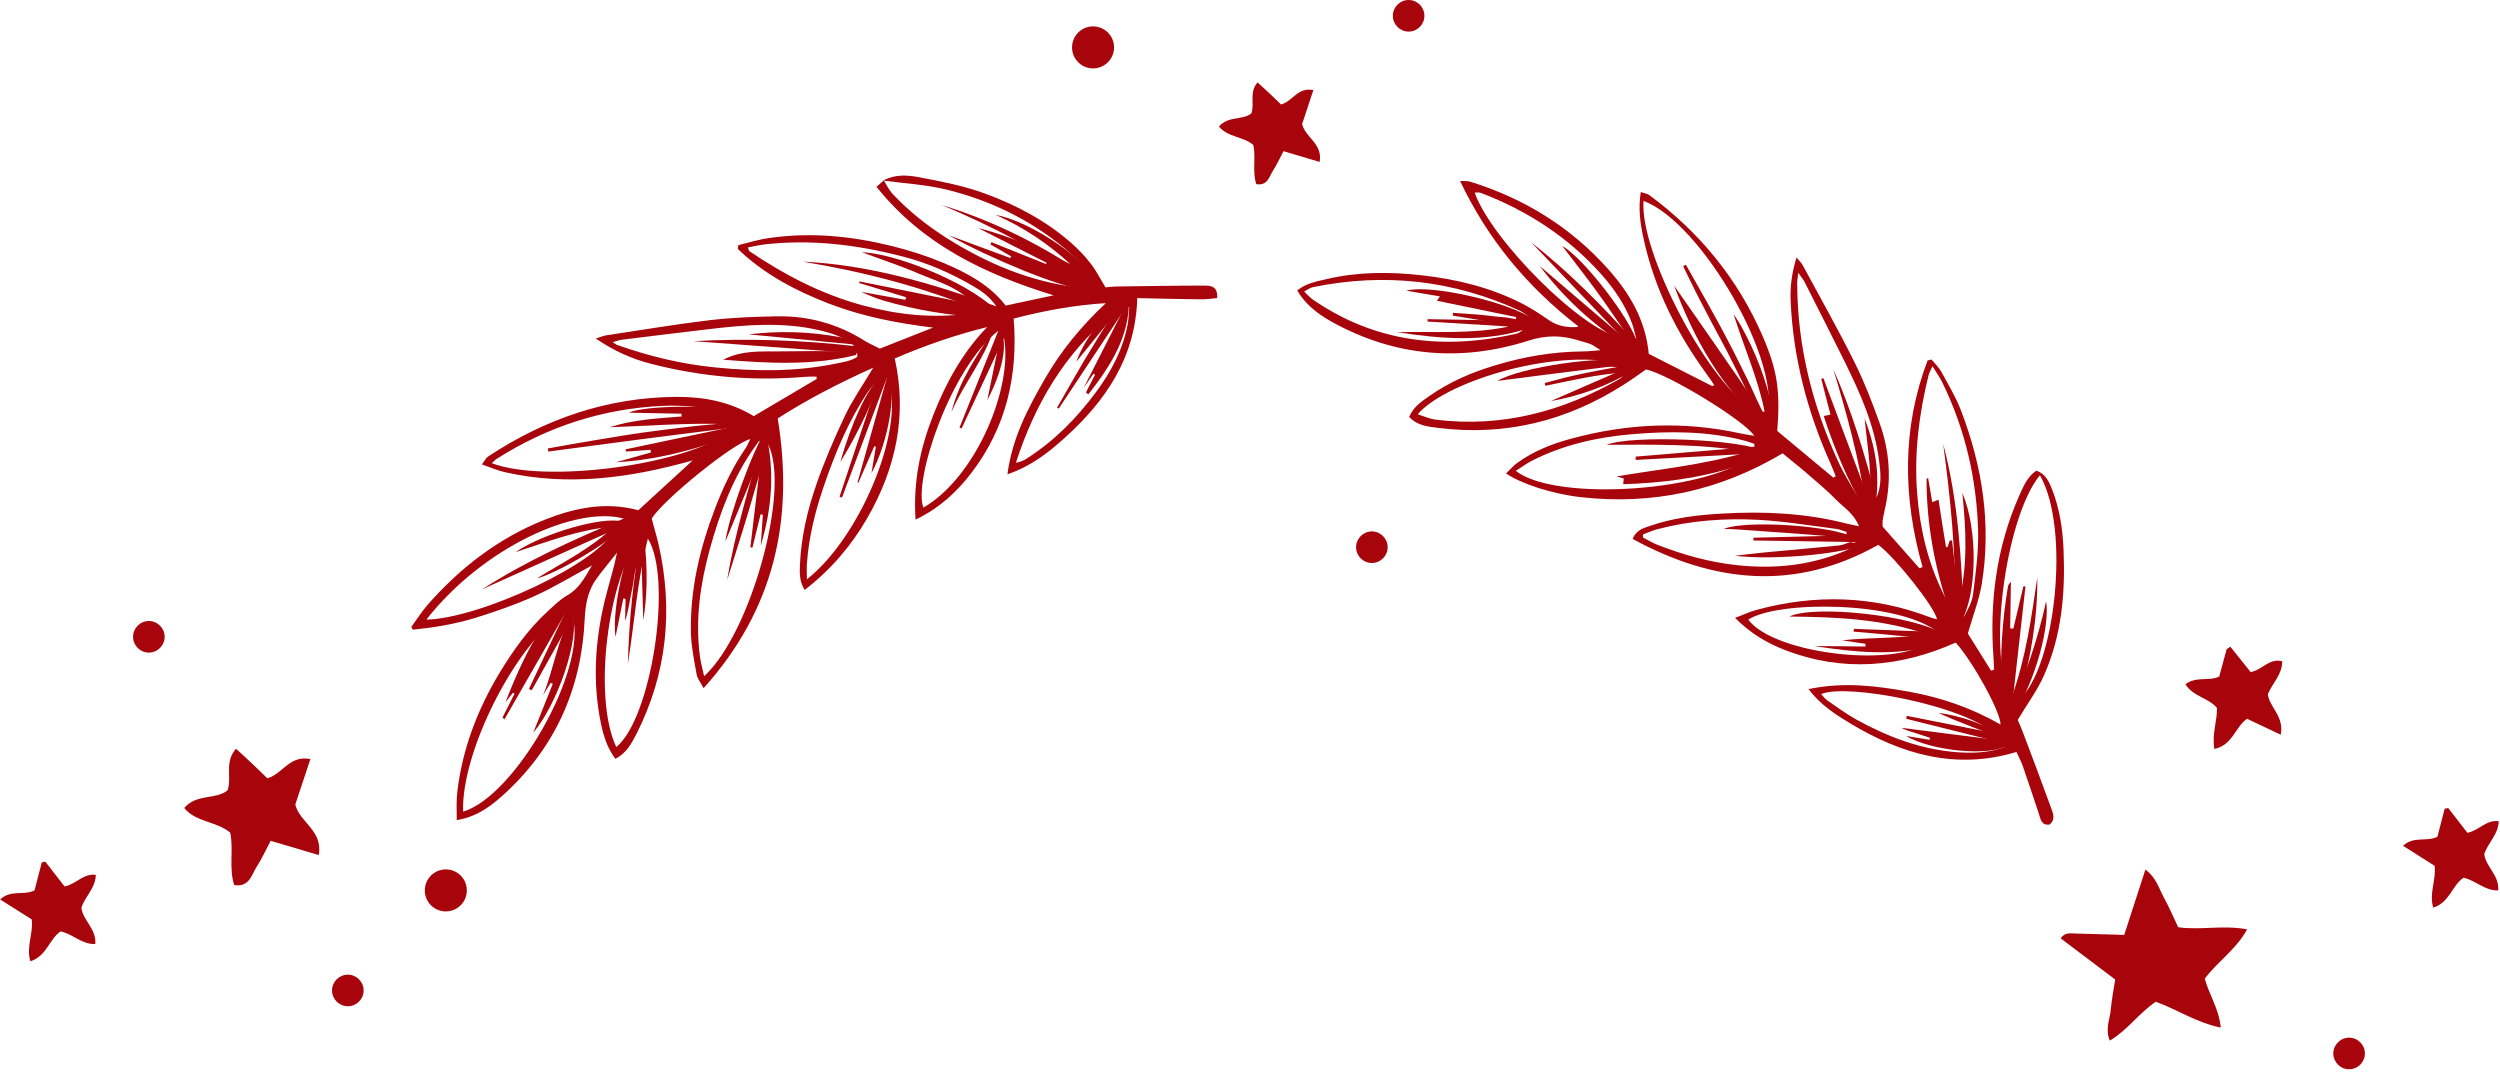 <?xml version="1.0" encoding="UTF-8"?> <svg xmlns="http://www.w3.org/2000/svg" width="144" height="62" viewBox="0 0 144 62" fill="none"> <path d="M126.995 56.37C127.245 57.3 127.815 58.11 127.915 59.19C126.515 58.9 125.405 58.15 124.175 57.7C123.215 58.34 122.565 59.32 121.525 59.94C121.235 59.25 121.545 58.69 121.585 58.12C121.635 57.56 121.745 57 121.835 56.42C120.775 55.62 119.745 54.84 118.695 54.05C118.935 53.7 119.225 53.76 119.495 53.77C120.425 53.8 121.355 53.82 122.355 53.85C122.755 52.61 123.155 51.39 123.575 50.09C124.215 50.56 124.355 51.19 124.645 51.71C124.945 52.25 125.185 52.83 125.465 53.41C126.745 53.59 128.035 53.27 129.435 53.53C128.785 54.71 127.745 55.37 126.995 56.37Z" fill="#A8040B"></path> <path d="M141.014 46.539C141.384 47.019 141.764 47.499 142.124 47.969C142.794 47.839 143.194 47.209 143.924 47.299C143.914 48.069 143.294 48.549 143.094 49.199C143.184 49.939 143.974 50.419 143.894 51.289C143.104 51.309 142.594 50.699 141.894 50.559C141.244 50.999 141.094 51.989 140.154 52.279C139.904 51.439 140.334 50.689 140.234 49.869C139.964 49.699 139.664 49.509 139.364 49.319C139.074 49.129 138.774 48.949 138.414 48.719C139.034 48.139 139.754 48.509 140.394 48.199C140.524 47.709 140.664 47.139 140.814 46.579C140.884 46.569 140.954 46.559 141.024 46.539H141.014Z" fill="#A8040B"></path> <path d="M2.608 49.629C2.978 50.109 3.358 50.589 3.718 51.059C4.388 50.929 4.788 50.299 5.518 50.389C5.508 51.159 4.888 51.639 4.688 52.289C4.778 53.029 5.568 53.509 5.488 54.379C4.698 54.399 4.188 53.789 3.488 53.649C2.838 54.089 2.688 55.079 1.748 55.369C1.498 54.529 1.928 53.779 1.828 52.959C1.558 52.789 1.258 52.599 0.958 52.409C0.658 52.219 0.368 52.039 0.008 51.809C0.628 51.229 1.348 51.599 1.988 51.289C2.118 50.799 2.258 50.229 2.408 49.669C2.478 49.659 2.548 49.649 2.618 49.629H2.608Z" fill="#A8040B"></path> <path d="M90.879 18.772C87.979 16.522 85.709 13.812 84.099 10.422C84.359 10.432 84.509 10.422 84.639 10.452C87.759 11.412 90.459 13.062 92.639 15.512C93.869 16.892 94.789 18.442 94.969 20.382C96.189 21.002 97.409 21.622 98.629 22.242C98.669 22.222 98.699 22.202 98.739 22.182C98.599 21.972 98.459 21.752 98.299 21.542C96.599 19.202 95.319 16.672 94.689 13.832C94.489 12.952 94.349 12.052 94.509 11.062C94.709 11.132 94.889 11.152 95.019 11.252C97.899 13.382 100.099 16.062 101.529 19.362C102.389 21.352 102.549 22.542 102.369 24.822C103.419 25.702 104.509 26.602 105.599 27.512C105.649 27.482 105.689 27.462 105.739 27.432C105.639 27.192 105.549 26.942 105.439 26.702C104.099 23.712 103.279 20.582 103.139 17.302C103.109 16.502 103.209 15.712 103.479 14.832C103.639 15.032 103.769 15.142 103.839 15.282C104.849 17.152 105.899 19.012 106.849 20.922C107.399 22.032 107.849 23.202 108.269 24.382C108.849 26.002 108.959 27.682 108.559 29.372C108.509 29.572 108.479 29.782 108.439 29.982C108.429 30.062 108.439 30.132 108.439 30.332C109.109 31.092 109.839 31.912 110.559 32.732C110.619 32.712 110.679 32.682 110.739 32.662C109.599 28.642 109.549 24.662 111.029 20.762C111.109 20.742 111.179 20.722 111.259 20.712C111.449 20.942 111.679 21.162 111.819 21.412C112.219 22.142 112.649 22.862 112.949 23.632C114.189 26.862 114.709 30.202 114.149 33.642C113.999 34.552 113.649 35.432 113.349 36.492C113.729 37.102 114.209 37.862 114.679 38.622C114.739 38.612 114.789 38.592 114.849 38.582C114.849 38.372 114.849 38.152 114.829 37.942C114.589 34.702 114.979 31.562 116.299 28.572C116.539 28.042 116.759 27.472 117.289 27.112C117.839 27.292 118.029 27.762 118.209 28.212C118.639 29.312 118.809 30.472 118.859 31.642C118.969 34.132 118.759 36.582 117.739 38.892C117.359 39.752 116.779 40.532 116.219 41.472C116.269 41.582 116.389 41.832 116.489 42.102C117.049 43.582 117.609 45.062 118.149 46.552C118.259 46.852 118.409 47.202 118.059 47.492C117.579 47.562 117.539 47.182 117.439 46.872C117.129 45.962 116.839 45.052 116.519 44.142C116.429 43.872 116.289 43.632 116.149 43.312C112.649 44.372 109.509 43.442 106.549 41.652C105.729 41.152 104.889 40.632 104.169 39.692C106.239 39.262 108.099 39.512 109.959 39.842C111.809 40.172 113.569 40.782 115.229 41.732C115.249 41.032 113.649 38.122 112.649 37.012C109.449 38.442 106.139 38.732 102.789 37.432C101.769 37.032 100.839 36.492 99.939 35.592C100.419 35.412 100.789 35.232 101.169 35.132C104.549 34.212 107.899 34.302 111.189 35.562C111.309 35.612 111.429 35.632 111.569 35.672C111.479 35.022 109.169 32.102 108.189 31.382C103.429 34.062 98.739 33.602 94.039 31.042C94.239 30.542 94.629 30.432 94.979 30.312C96.339 29.832 97.759 29.662 99.189 29.582C101.609 29.442 104.019 29.552 106.379 30.162C106.579 30.212 106.779 30.242 107.079 30.312C106.789 29.582 106.199 29.232 105.749 28.772C105.279 28.292 104.759 27.852 104.249 27.412C103.749 26.972 103.219 26.562 102.679 26.112C99.049 28.272 95.209 29.092 91.099 28.642C89.389 28.452 87.639 27.872 86.749 27.272C86.979 27.052 87.169 26.822 87.409 26.652C88.329 25.992 89.369 25.572 90.449 25.282C93.689 24.392 96.949 24.242 100.239 24.962C100.489 25.012 100.739 25.052 101.039 25.102C100.559 24.272 96.059 21.522 94.809 21.282C94.429 21.542 94.009 21.852 93.569 22.132C90.279 24.242 86.699 25.142 82.799 24.642C82.229 24.572 81.609 24.502 81.169 24.012C81.409 23.432 81.899 23.112 82.359 22.792C83.519 21.982 84.809 21.432 86.159 21.032C87.779 20.542 89.439 20.262 91.149 20.242C91.429 20.242 91.709 20.212 92.189 20.172C91.909 19.992 91.779 19.892 91.639 19.832C91.419 19.742 91.199 19.692 90.969 19.622C89.989 19.312 89.089 19.282 88.039 19.622C84.149 20.862 80.349 20.542 76.739 18.552C75.729 17.992 75.129 17.422 74.719 16.732C75.209 16.322 75.829 16.212 76.429 16.072C78.219 15.652 80.039 15.652 81.849 15.852C83.869 16.072 85.839 16.552 87.669 17.482C88.199 17.752 88.699 18.082 89.189 18.422C89.699 18.782 90.259 18.882 90.889 18.832L90.879 18.772ZM111.309 21.092C111.189 21.372 111.109 21.502 111.079 21.642C110.529 23.872 110.249 26.132 110.429 28.432C110.589 30.472 111.049 32.432 111.969 34.262C112.099 34.522 112.279 34.752 112.429 34.992C112.489 34.962 112.539 34.942 112.599 34.912C112.669 31.782 112.339 28.672 111.929 25.572C112.789 28.842 112.989 32.182 113.099 35.562C113.349 35.122 113.589 34.682 113.649 34.222C113.799 33.012 113.969 31.792 113.939 30.592C113.859 27.602 113.199 24.732 111.879 22.032C111.739 21.742 111.549 21.482 111.309 21.092ZM101.179 23.702C100.909 23.152 100.649 22.592 100.379 22.042C100.089 21.462 99.809 20.882 99.509 20.302C99.229 19.752 98.919 19.202 98.629 18.652C98.329 18.082 98.029 17.502 97.729 16.922C97.459 16.392 97.209 15.862 96.949 15.332C96.999 15.302 97.059 15.282 97.109 15.252C97.519 15.972 97.929 16.692 98.329 17.412C98.729 18.142 99.139 18.862 99.519 19.602C99.909 20.332 100.269 21.082 100.639 21.822C100.999 22.542 101.279 23.312 101.749 24.102C102.759 21.032 98.019 12.812 94.669 11.572C94.419 14.522 98.499 22.332 101.179 23.702ZM101.049 25.722C101.049 25.672 101.049 25.622 101.059 25.572C100.889 25.512 100.729 25.452 100.559 25.402C98.399 24.822 96.199 24.822 93.989 25.012C91.989 25.182 90.039 25.622 88.229 26.542C87.919 26.702 87.629 26.922 87.309 27.122C89.629 28.942 98.659 28.312 101.079 26.122C98.709 26.252 96.469 26.372 94.219 26.492C94.219 26.432 94.219 26.362 94.209 26.302C96.489 26.112 98.759 25.922 101.039 25.732L101.049 25.722ZM83.689 18.182C83.689 18.132 83.689 18.072 83.689 18.022C84.179 18.052 84.669 18.082 85.149 18.122C85.639 18.162 86.129 18.242 86.619 18.272C87.079 18.302 87.549 18.532 88.149 18.302C87.879 18.122 87.729 17.982 87.549 17.902C83.729 16.142 79.749 15.692 75.619 16.542C75.469 16.572 75.329 16.682 75.119 16.792C75.329 16.992 75.469 17.152 75.629 17.262C79.239 19.742 83.199 20.172 87.389 19.212C87.509 19.182 87.619 19.072 87.729 18.992C87.729 18.942 87.729 18.892 87.719 18.842C86.379 18.622 85.029 18.402 83.689 18.182ZM117.499 27.372C115.489 29.822 114.429 38.022 115.869 40.172C116.689 37.902 117.009 35.582 117.349 33.262C117.369 35.612 116.979 37.902 116.289 40.302C118.359 38.552 119.289 30.492 117.499 27.372ZM89.009 22.222C88.999 22.172 88.989 22.112 88.979 22.062C89.489 21.932 89.999 21.782 90.519 21.662C91.049 21.542 91.589 21.432 92.119 21.332C92.619 21.232 93.129 21.152 93.629 21.052C90.139 19.912 83.379 21.862 81.659 23.862C82.039 23.982 82.359 24.132 82.699 24.172C86.509 24.642 90.009 23.702 93.299 21.822C93.399 21.762 93.469 21.662 93.699 21.442C91.989 21.552 90.499 21.922 89.009 22.222ZM108.069 28.692C108.399 27.982 108.329 27.262 108.239 26.552C107.979 24.512 107.159 22.662 106.259 20.842C105.499 19.302 104.719 17.782 103.949 16.252C103.879 16.102 103.759 15.982 103.579 15.712C103.549 16.042 103.509 16.212 103.519 16.372C103.539 19.992 104.409 23.412 105.919 26.672C106.239 27.352 106.639 27.992 107.029 28.632C107.149 28.832 107.329 28.992 107.489 29.162C107.089 26.432 106.379 23.842 105.599 21.272C106.669 23.652 107.389 26.152 108.079 28.672L108.069 28.692ZM94.059 19.582C94.119 19.552 94.189 19.532 94.249 19.502C94.159 19.192 94.099 18.862 93.979 18.562C93.599 17.552 92.999 16.672 92.299 15.872C90.369 13.682 87.999 12.142 85.299 11.112C85.199 11.072 85.079 11.092 84.939 11.092C85.919 13.862 91.289 19.212 93.439 19.442C91.629 17.552 89.919 15.752 88.199 13.962C90.349 15.642 92.249 17.572 94.069 19.592L94.059 19.582ZM100.999 31.142C100.999 31.082 100.999 31.032 100.999 30.972C102.779 30.932 104.569 30.882 106.349 30.842C106.349 30.772 106.359 30.712 106.369 30.642C106.159 30.582 105.959 30.482 105.749 30.462C104.259 30.272 102.769 30.022 101.269 29.942C99.319 29.842 97.369 29.982 95.469 30.482C95.189 30.552 94.919 30.682 94.639 30.782C94.639 30.842 94.639 30.902 94.639 30.962C94.909 31.102 95.169 31.262 95.449 31.372C96.929 31.952 98.449 32.382 100.039 32.552C102.169 32.782 104.239 32.582 106.229 31.752C106.469 31.652 106.689 31.512 106.919 31.382C106.899 31.332 106.879 31.272 106.849 31.222C104.889 31.192 102.939 31.162 100.979 31.132L100.999 31.142ZM111.599 36.392C109.279 34.602 102.369 34.592 100.699 35.692C102.219 37.722 109.589 38.552 111.299 36.802C110.489 36.722 109.749 36.652 108.999 36.582C108.259 36.512 107.509 36.442 106.769 36.382C106.769 36.332 106.779 36.272 106.789 36.222C108.359 36.282 109.919 36.342 111.599 36.402V36.392ZM115.439 43.042C115.449 42.972 115.459 42.892 115.479 42.822C113.589 42.352 111.689 41.872 109.799 41.402C109.809 41.342 109.819 41.292 109.829 41.232C111.429 41.552 113.029 41.862 114.779 42.212C113.069 40.622 106.309 39.342 104.899 39.982C105.029 40.122 105.139 40.272 105.279 40.362C105.809 40.732 106.339 41.112 106.899 41.432C108.729 42.442 110.659 43.182 112.779 43.332C113.689 43.392 114.579 43.352 115.439 43.042Z" fill="#A8040B"></path> <path d="M112.839 34.621C113.349 32.581 113.249 30.521 113.029 28.391C113.939 30.501 113.889 34.231 112.949 35.831C112.799 35.671 112.629 35.521 112.489 35.351C112.379 35.221 112.259 35.081 112.199 34.921C111.409 32.541 110.969 30.101 110.969 27.591C110.969 27.581 111.009 27.561 111.059 27.531C111.139 28.001 111.219 28.441 111.299 28.921C111.429 28.871 111.519 28.831 111.659 28.781C111.799 29.701 111.939 30.611 112.089 31.511C112.119 31.511 112.149 31.511 112.179 31.511C112.219 31.381 112.269 31.261 112.309 31.131C112.349 31.131 112.399 31.131 112.439 31.131C112.569 32.291 112.699 33.461 112.829 34.621H112.839Z" fill="#A8040B"></path> <path d="M115.967 40.123C116.537 39.333 117.377 36.843 117.857 34.633C118.087 36.053 117.257 39.103 116.087 41.003C115.947 41.013 115.777 41.033 115.617 41.053C115.547 40.963 115.477 40.903 115.457 40.833C115.387 40.453 115.297 40.073 115.277 39.683C115.207 37.713 115.327 35.743 115.657 33.793C115.677 33.693 115.727 33.603 115.827 33.523C115.817 34.413 115.797 35.303 115.787 36.193C115.847 36.193 115.907 36.213 115.967 36.213C116.157 35.403 116.347 34.593 116.547 33.773C116.587 33.773 116.627 33.773 116.667 33.783C116.437 35.853 116.197 37.923 115.957 40.113L115.967 40.123Z" fill="#A8040B"></path> <path d="M101.647 26C101.037 26.331 100.547 26.691 100.007 26.87C97.897 27.55 95.717 27.82 93.497 27.89C93.507 27.761 93.517 27.671 93.527 27.561C93.377 27.52 93.247 27.48 93.117 27.441C95.657 27.011 98.207 26.77 100.687 26.02C97.997 25.561 95.277 25.61 92.547 25.62C93.897 25.05 100.367 25.28 101.647 26.011V26Z" fill="#A8040B"></path> <path d="M101.64 23.693C101.25 21.763 100.44 19.973 99.85 18.083C100 18.333 100.17 18.563 100.31 18.823C101.13 20.303 101.74 21.873 102.08 23.543C102.15 23.903 102.27 24.343 101.65 24.493C99.13 22.333 97.58 19.523 96.43 16.453C97.66 18.223 98.9 19.993 100.12 21.763C100.58 22.423 101.01 23.093 101.46 23.753C101.52 23.733 101.58 23.713 101.64 23.693Z" fill="#A8040B"></path> <path d="M86.839 18.803C85.299 18.713 83.769 18.613 82.229 18.523C82.229 18.473 82.229 18.433 82.229 18.383C83.919 18.413 85.609 18.443 87.299 18.473C87.299 18.403 87.319 18.333 87.329 18.263C85.829 17.953 84.329 17.643 82.769 17.323C82.799 17.283 82.829 17.233 82.939 17.073C82.259 16.953 81.619 16.843 80.999 16.743C82.369 16.363 86.769 17.353 88.329 18.383C88.219 18.563 88.099 18.743 87.989 18.923C85.529 19.733 82.999 19.523 80.469 19.133C82.609 19.083 84.749 19.253 86.839 18.823V18.803Z" fill="#A8040B"></path> <path d="M107.452 37.082C107.002 37.022 106.553 36.952 106.113 36.882C107.733 36.702 109.363 36.792 110.973 36.532C108.403 35.642 105.753 35.542 103.062 35.512C104.533 34.822 110.213 35.452 111.863 36.482C111.713 36.702 111.563 36.922 111.373 37.192C109.123 37.802 106.813 37.572 104.503 37.212C105.483 37.212 106.472 37.232 107.452 37.242C107.452 37.192 107.452 37.132 107.452 37.082Z" fill="#A8040B"></path> <path d="M107.386 24.071C108.086 25.861 108.386 27.691 107.886 29.781C107.646 29.561 107.476 29.471 107.396 29.321C106.406 27.641 105.666 25.851 105.046 23.961C105.186 23.931 105.266 23.921 105.436 23.881C105.256 23.191 105.076 22.511 104.906 21.821C104.946 21.811 104.986 21.801 105.026 21.781C105.856 23.991 106.676 26.201 107.506 28.411C107.576 28.401 107.646 28.381 107.726 28.371C107.786 26.921 107.536 25.501 107.396 24.061L107.386 24.071Z" fill="#A8040B"></path> <path d="M94.338 19.802C94.147 19.852 93.948 19.892 93.698 19.952C91.778 18.722 90.097 17.182 88.688 15.322C90.377 16.762 92.067 18.202 93.757 19.652C93.797 19.612 93.847 19.572 93.888 19.542C93.257 18.632 92.647 17.712 91.998 16.822C91.347 15.922 90.657 15.052 89.987 14.172C91.177 14.822 93.938 18.372 94.328 19.802H94.338Z" fill="#A8040B"></path> <path d="M114.846 42.362C114.306 42.153 113.766 41.932 113.216 41.722C112.686 41.513 112.166 41.303 111.646 41.062C112.906 41.222 114.076 41.642 115.206 42.282C115.326 42.502 115.446 42.733 115.576 42.972C114.476 43.572 111.216 43.242 109.786 42.392C110.226 42.462 110.676 42.532 111.136 42.612C111.146 42.572 111.156 42.542 111.176 42.502C110.916 42.413 110.646 42.322 110.386 42.242C110.096 42.153 109.796 42.072 109.516 41.922C111.276 42.142 113.036 42.373 114.786 42.593C114.806 42.523 114.826 42.443 114.846 42.373V42.362Z" fill="#A8040B"></path> <path d="M93.71 21.191C93.33 21.171 92.94 21.101 92.56 21.141C90.41 21.401 88.26 21.681 86.25 21.941C87.49 21.171 92.45 20.411 93.83 20.861C93.78 20.981 93.73 21.091 93.68 21.201H93.7L93.71 21.191Z" fill="#A8040B"></path> <path d="M106.619 31.223C106.229 31.113 105.839 30.933 105.439 30.893C103.689 30.743 101.929 30.633 100.169 30.503C99.889 30.483 99.609 30.473 99.289 30.463C100.549 29.953 105.339 30.253 106.769 30.933C106.709 31.033 106.649 31.133 106.589 31.233H106.619V31.223Z" fill="#A8040B"></path> <path d="M106.59 31.231C106.83 31.261 107.07 31.291 107.33 31.321C106.57 31.861 102.25 32.301 99.93 32.011C100.53 31.941 101.13 31.871 101.73 31.811C103.12 31.681 104.52 31.561 105.91 31.421C106.15 31.401 106.38 31.281 106.62 31.211H106.59V31.231Z" fill="#A8040B"></path> <path d="M93.688 21.191C93.748 21.231 93.798 21.281 93.958 21.401C92.488 22.281 90.958 22.811 89.328 23.101C90.788 22.461 92.248 21.831 93.708 21.191H93.688Z" fill="#A8040B"></path> <path d="M50.898 10.39C51.557 10.03 52.278 10.08 52.947 10.21C54.218 10.45 55.508 10.7 56.708 11.14C58.517 11.8 60.227 12.7 61.688 13.98C62.097 14.34 62.477 14.73 62.807 15.16C63.127 15.56 63.358 16.03 63.678 16.55C63.898 16.53 64.177 16.5 64.457 16.5C66.088 16.48 67.728 16.45 69.358 16.45C69.737 16.45 70.157 16.48 70.108 17.17C69.787 17.2 69.498 17.24 69.207 17.24C67.998 17.23 66.778 17.2 65.507 17.17C65.407 20.6 63.688 23.09 61.328 25.22C60.398 26.06 59.407 26.85 58.028 27.32C58.307 25.21 59.208 23.53 60.157 21.87C61.097 20.22 62.297 18.77 63.697 17.46C61.898 17.57 60.157 17.89 58.388 18.35C58.648 21.6 57.968 24.57 55.998 27.18C55.148 28.3 54.148 29.25 52.737 29.93C52.587 27.77 53.008 25.81 53.748 23.93C54.477 22.07 55.428 20.32 56.858 18.84C55.038 19.29 53.288 19.89 51.538 20.65C52.267 23.94 51.597 26.97 49.968 29.82C49.047 31.42 47.867 32.81 46.347 33.98C46.038 33.48 46.057 32.99 46.078 32.51C46.148 30.94 46.498 29.42 47.008 27.95C47.477 26.58 48.057 25.24 48.678 23.93C49.108 23.03 49.688 22.2 50.297 21.18C48.297 22.08 46.498 23.01 44.797 24.1C45.748 29.94 44.597 35.11 40.528 39.64C40.358 39.32 40.178 39.1 40.127 38.85C39.987 38.06 39.818 37.26 39.797 36.47C39.737 33.97 40.307 31.59 41.197 29.26C41.667 28.04 42.218 26.87 42.958 25.8C43.057 25.65 43.117 25.48 43.218 25.29C42.227 25.53 38.197 28.79 37.538 29.87C37.657 30.33 37.807 30.82 37.928 31.33C38.797 35.14 38.417 38.81 36.648 42.3C36.367 42.84 36.068 43.39 35.447 43.71C34.977 43.08 34.767 42.4 34.617 41.69C34.127 39.33 34.267 36.99 34.818 34.66C35.038 33.73 35.347 32.82 35.538 31.83C35.197 32.25 34.867 32.68 34.528 33.1C34.508 33.12 34.508 33.15 34.487 33.17C33.888 33.89 33.727 34.71 33.678 35.66C33.498 39.7 31.948 43.15 28.898 45.87C27.957 46.71 27.198 47.09 26.308 47.24C26.308 46.66 26.277 46.1 26.348 45.54C26.648 43.11 27.508 40.86 28.767 38.77C29.547 37.48 30.418 36.25 31.538 35.22C31.898 34.89 32.258 34.53 32.678 34.29C33.328 33.92 33.657 33.33 34.097 32.57C32.898 33.22 31.867 33.85 30.777 34.34C29.668 34.84 28.508 35.24 27.348 35.6C26.188 35.95 24.988 36.15 23.788 36.27C23.758 36.22 23.727 36.17 23.688 36.12C23.997 35.69 24.288 35.23 24.628 34.84C26.508 32.7 28.707 31 31.367 29.94C33.108 29.25 34.898 28.88 36.767 29.39C37.818 28.42 38.858 27.47 39.898 26.52C36.307 27.53 32.727 28.03 29.047 27.19C28.637 27.09 28.238 26.92 27.758 26.75C27.927 26.53 27.997 26.38 28.108 26.3C31.387 24.13 34.977 22.89 38.938 22.86C40.517 22.85 42.038 23.13 43.417 23.97C44.638 23.25 45.837 22.54 47.038 21.83C47.038 21.78 47.038 21.74 47.028 21.69C46.788 21.69 46.547 21.69 46.318 21.71C43.337 21.96 40.407 21.7 37.517 20.96C36.407 20.68 35.377 20.22 34.318 19.5C34.578 19.42 34.727 19.35 34.888 19.32C36.888 19.02 38.888 18.68 40.898 18.44C42.188 18.29 43.487 18.24 44.778 18.22C46.578 18.19 48.267 18.66 49.807 19.63C50.068 19.8 50.358 19.91 50.678 20.08C51.688 19.68 52.718 19.28 53.748 18.87C51.688 18.62 49.678 18.23 47.748 17.49C45.807 16.74 43.998 15.78 42.498 14.34C42.498 14.27 42.517 14.2 42.528 14.12C43.117 13.98 43.708 13.79 44.307 13.71C46.708 13.36 49.078 13.6 51.407 14.18C52.407 14.43 53.407 14.75 54.358 15.15C55.697 15.72 56.987 16.39 57.928 17.6C58.867 17.4 59.778 17.21 60.688 17.01C56.758 15.8 53.157 14.11 50.487 10.76C50.697 10.58 50.797 10.49 50.907 10.39C51.068 10.65 51.197 10.93 51.398 11.15C52.337 12.16 53.417 13.01 54.587 13.75C56.858 15.17 59.278 16.19 61.947 16.54C62.127 16.56 62.307 16.54 62.627 16.54C59.998 14.46 57.178 13.05 54.258 11.81C57.288 12.75 60.087 14.15 62.697 15.96C62.517 15.37 62.108 14.98 61.678 14.61C59.608 12.79 57.208 11.59 54.557 10.93C53.358 10.63 52.108 10.57 50.877 10.4L50.898 10.39ZM43.068 14.24C43.127 14.38 43.138 14.44 43.167 14.47C45.178 15.83 47.307 16.94 49.657 17.58C51.648 18.12 53.678 18.35 55.737 18.07C55.998 18.03 56.248 17.96 56.498 17.91C53.157 16.53 49.737 15.65 46.237 15.07C50.057 15.25 53.678 16.32 57.398 17.65C56.987 17.08 56.557 16.77 56.087 16.5C54.807 15.75 53.458 15.15 52.017 14.78C49.358 14.09 46.678 13.76 43.938 14.09C43.648 14.13 43.358 14.2 43.047 14.26L43.068 14.24ZM42.028 24.85C42.028 24.79 42.008 24.72 41.998 24.66C40.258 24.88 38.528 25.09 36.788 25.32C35.047 25.55 33.318 25.78 31.578 26.01C31.578 25.95 31.558 25.89 31.558 25.83C32.477 25.67 33.388 25.5 34.307 25.35C35.227 25.2 36.148 25.04 37.078 24.91C38.008 24.78 38.928 24.67 39.858 24.56C40.748 24.45 41.657 24.44 42.547 24.2C42.237 23.99 41.938 23.84 41.617 23.75C40.487 23.42 39.318 23.33 38.148 23.38C34.697 23.54 31.527 24.58 28.608 26.43C28.508 26.49 28.438 26.59 28.328 26.68C31.438 27.86 39.477 26.78 42.008 24.87L42.028 24.85ZM43.888 25.46C43.828 25.44 43.778 25.42 43.718 25.4C43.648 25.5 43.568 25.61 43.498 25.71C42.208 27.51 41.458 29.56 40.877 31.66C40.328 33.67 40.038 35.73 40.318 37.82C40.367 38.18 40.468 38.54 40.557 38.95C43.258 36.49 45.557 28.12 44.237 25.59C43.847 26.94 43.487 28.23 43.097 29.52C42.708 30.82 42.288 32.11 41.888 33.4C42.108 32.03 42.428 30.7 42.778 29.38C43.127 28.07 43.508 26.77 43.877 25.47L43.888 25.46ZM32.597 35.19C29.657 37.1 26.547 43.37 26.677 46.75C29.677 45.85 33.828 38.56 32.987 35.53C32.178 36.98 31.407 38.37 30.628 39.76C30.578 39.73 30.527 39.71 30.468 39.68C31.177 38.19 31.878 36.69 32.587 35.2L32.597 35.19ZM36.938 30.87C34.998 33.26 34.138 40.17 35.498 43.03C37.517 41.4 38.767 33.36 37.318 31.02C36.708 33.42 36.547 35.84 36.167 38.24C36.227 35.77 36.477 33.31 36.928 30.87H36.938ZM49.208 19.93C48.587 19.39 47.858 19.17 47.097 19C45.038 18.54 42.968 18.71 40.907 18.95C39.208 19.15 37.508 19.36 35.807 19.57C35.657 19.59 35.508 19.65 35.288 19.71C35.447 19.81 35.508 19.86 35.578 19.88C37.398 20.52 39.248 20.97 41.167 21.16C43.528 21.4 45.877 21.42 48.218 20.93C48.627 20.85 49.038 20.78 49.388 20.55C49.388 20.48 49.367 20.41 49.367 20.35C46.258 20.12 43.138 19.89 39.947 19.65C43.097 19.48 46.148 19.59 49.208 19.93ZM50.487 22.2C50.487 22.2 50.407 22.14 50.367 22.12C50.258 22.25 50.127 22.38 50.028 22.52C48.898 24.19 48.127 26.04 47.477 27.93C46.968 29.4 46.587 30.91 46.477 32.48C46.458 32.74 46.477 33.01 46.477 33.37C49.708 30.82 52.258 24.28 51.087 21.76C50.218 24.06 49.358 26.36 48.498 28.66C48.447 28.64 48.407 28.63 48.358 28.61C49.068 26.48 49.778 24.34 50.487 22.21V22.2ZM24.558 35.69C27.707 35.62 34.557 32.39 35.367 30.52C32.758 31.69 30.258 32.82 27.758 33.95C30.308 32.32 33.038 31.07 35.928 29.87C33.178 29.12 27.828 31.52 24.558 35.69ZM57.517 19.04C54.748 21.19 52.587 27.7 53.188 29.24C56.237 27.47 58.358 22.29 57.828 19.46C56.968 21.29 56.178 22.99 55.388 24.68C55.347 24.66 55.307 24.65 55.267 24.63C55.998 22.81 56.727 20.98 57.508 19.04H57.517ZM60.977 23.53C60.977 23.53 60.917 23.49 60.888 23.48C61.417 22.56 61.938 21.63 62.477 20.72C63.008 19.83 63.557 18.96 64.097 18.08C61.318 20.35 59.608 23.29 58.517 26.65C58.748 26.62 58.928 26.54 59.097 26.44C60.697 25.43 62.008 24.1 63.127 22.59C64.017 21.39 64.707 20.09 64.968 18.6C65.017 18.3 65.017 17.99 65.047 17.68C64.998 17.67 64.938 17.66 64.888 17.65C63.587 19.61 62.288 21.57 60.987 23.53H60.977Z" fill="#A8040B"></path> <path d="M61.678 15.239C60.418 14.069 59.008 13.119 57.358 12.379C59.418 12.759 62.718 15.029 63.298 16.429C63.058 16.519 62.808 16.619 62.548 16.719C61.008 16.539 56.888 14.819 54.648 13.549C55.828 13.989 57.008 14.429 58.188 14.859C58.208 14.829 58.228 14.799 58.248 14.769C57.848 14.539 57.448 14.309 57.048 14.079C57.068 14.039 57.088 13.989 57.108 13.949C58.158 14.369 59.198 14.789 60.248 15.209C60.258 15.189 60.268 15.159 60.288 15.139C58.978 14.469 57.658 13.809 56.348 13.139C58.228 13.599 59.948 14.419 61.688 15.229L61.678 15.239Z" fill="#A8040B"></path> <path d="M41.827 24.43C39.587 24.35 37.357 24.53 35.117 24.61C36.457 24.17 37.867 24.1 39.257 23.99C39.257 23.94 39.257 23.88 39.257 23.83C38.237 23.81 37.217 23.79 36.217 23.77C37.137 23.35 41.027 23.3 42.637 23.7C42.727 23.9 42.827 24.11 42.927 24.33C42.757 24.44 42.537 24.51 42.417 24.67C42.077 25.1 41.617 25.32 41.117 25.48C39.287 26.09 37.427 26.52 35.467 26.63C36.147 26.44 36.817 26.25 37.497 26.06C37.497 26.01 37.477 25.96 37.467 25.91C36.997 25.94 36.527 25.98 36.057 26.01C36.057 25.97 36.047 25.92 36.037 25.88C37.987 25.47 39.947 25.06 41.897 24.65C41.877 24.57 41.857 24.5 41.837 24.42L41.827 24.43Z" fill="#A8040B"></path> <path d="M57.494 18.041C57.154 18.131 56.904 18.251 56.654 18.251C54.704 18.201 52.794 17.861 50.914 17.321C50.474 17.191 50.044 17.011 49.614 16.811C50.464 16.961 51.314 17.121 52.154 17.271C52.164 17.221 52.174 17.171 52.194 17.121C51.294 16.851 50.384 16.571 49.484 16.301C49.484 16.271 49.504 16.241 49.514 16.211C51.704 16.651 53.904 17.101 56.094 17.541C55.244 16.541 54.044 16.241 52.944 15.771C51.854 15.301 50.724 14.931 49.644 14.531C51.804 14.601 56.444 16.601 57.484 18.051L57.494 18.041Z" fill="#A8040B"></path> <path d="M43.601 26.812C43.011 28.242 42.411 29.662 41.781 31.192C41.981 29.722 43.361 25.912 44.091 24.832C44.651 27.122 44.461 29.282 43.821 31.422C43.861 30.832 43.901 30.232 43.941 29.642C43.901 29.642 43.851 29.632 43.811 29.622C43.651 30.262 43.501 30.902 43.341 31.542C43.301 31.542 43.261 31.532 43.221 31.522C43.401 29.982 43.591 28.432 43.771 26.892C43.711 26.872 43.661 26.842 43.601 26.822V26.812Z" fill="#A8040B"></path> <path d="M37.094 30.059C37.114 30.549 37.114 31.009 37.154 31.469C37.294 32.889 37.284 34.299 37.054 35.729C37.014 34.519 36.984 33.309 36.944 32.089C36.524 32.629 36.554 33.269 36.424 33.869C36.284 34.499 36.214 35.139 36.004 35.779C36.014 35.349 36.024 34.929 36.034 34.499C35.994 34.499 35.944 34.479 35.904 34.469C35.754 35.199 35.604 35.939 35.454 36.679C35.194 34.939 36.254 30.699 37.104 30.059H37.094Z" fill="#A8040B"></path> <path d="M28.938 41.341C29.168 40.881 29.407 40.421 29.637 39.961C29.608 39.941 29.578 39.921 29.547 39.901C29.407 40.071 29.267 40.251 29.117 40.441C30.457 36.981 31.738 34.991 32.958 34.621C31.628 36.941 30.348 39.191 29.058 41.431C29.017 41.401 28.977 41.371 28.938 41.331V41.341Z" fill="#A8040B"></path> <path d="M32.971 35.289C33.431 36.769 32.101 40.579 30.711 42.209C31.041 41.379 31.441 40.379 31.841 39.389C31.801 39.369 31.761 39.349 31.721 39.329C31.571 39.569 31.431 39.799 31.281 40.039C31.911 38.519 32.101 36.829 32.981 35.289H32.971Z" fill="#A8040B"></path> <path d="M49.306 20.449C46.806 21.069 44.286 20.929 41.656 20.719C42.766 20.149 43.866 20.259 44.946 20.239C46.186 20.219 47.426 20.219 48.666 20.229C48.886 20.229 49.096 20.269 49.316 20.289C49.316 20.339 49.316 20.399 49.316 20.449H49.306Z" fill="#A8040B"></path> <path d="M50.191 27.281C50.291 26.681 50.371 26.211 50.451 25.731C50.421 25.731 50.391 25.711 50.361 25.701C50.051 26.401 49.751 27.111 49.441 27.811C49.421 27.811 49.411 27.801 49.391 27.791C49.971 25.711 50.551 23.641 51.141 21.551C51.681 22.401 51.191 25.461 50.181 27.281H50.191Z" fill="#A8040B"></path> <path d="M29.727 31.779C31.337 30.699 34.727 29.729 35.837 30.039C35.727 30.249 35.667 30.479 35.527 30.639C34.897 31.369 32.047 33.029 30.917 33.319C32.497 32.339 34.077 31.579 35.347 30.329C33.387 30.489 31.577 31.189 29.737 31.789L29.727 31.779Z" fill="#A8040B"></path> <path d="M62.554 22.599C62.724 22.259 62.904 21.919 63.074 21.579C63.044 21.559 63.014 21.549 62.984 21.529C62.824 21.749 62.674 21.979 62.414 22.349C63.344 20.529 64.184 18.859 65.034 17.199C65.064 19.409 63.954 21.099 62.684 22.719C62.644 22.679 62.604 22.649 62.564 22.609L62.554 22.599Z" fill="#A8040B"></path> <path d="M43.125 19.26C44.895 19.04 46.645 19.1 48.385 19.42C48.605 19.46 48.825 19.56 49.035 19.65C49.075 19.67 49.075 19.79 49.085 19.83C47.095 19.64 45.105 19.45 43.125 19.26Z" fill="#A8040B"></path> <path d="M48.406 26.609C49.006 24.429 50.006 22.279 50.606 21.879C50.646 22.359 49.446 24.949 48.406 26.609Z" fill="#A8040B"></path> <path d="M54.805 23.73C55.275 21.84 56.325 20.451 57.225 18.98C56.725 20.66 55.565 21.991 54.805 23.73Z" fill="#A8040B"></path> <path d="M64.58 17.641C63.71 18.711 62.84 19.791 62 20.831C62.4 19.651 63.67 17.931 64.44 17.531C64.49 17.571 64.53 17.601 64.58 17.641Z" fill="#A8040B"></path> <path d="M56.867 23.049C57.157 21.659 57.407 20.439 57.677 19.109C58.047 19.909 57.717 21.439 56.867 23.049Z" fill="#A8040B"></path> <path d="M125.867 39.42C126.517 38.93 127.237 39.26 127.827 38.97C127.967 38.46 128.107 37.94 128.247 37.42C128.257 37.38 128.327 37.36 128.467 37.25C128.857 37.74 129.247 38.23 129.637 38.71C130.287 38.61 130.697 37.89 131.457 38.09C131.457 38.87 130.877 39.36 130.627 39.99C130.727 40.75 131.587 41.28 131.367 42.32C130.637 41.98 130.027 41.69 129.427 41.4C128.737 41.89 128.597 42.92 127.547 43.14C127.397 42.27 127.717 41.53 127.697 40.78C127.217 40.19 126.337 40.14 125.877 39.41L125.867 39.42Z" fill="#A8040B"></path> <path d="M13.589 43.131C12.909 43.911 13.369 44.771 13.109 45.521C12.419 46.081 11.329 45.701 10.609 46.541C11.309 47.381 12.459 47.291 13.259 47.961C13.469 48.911 13.169 49.971 13.489 50.981C14.369 51.111 14.479 50.401 14.769 49.951C15.069 49.491 15.299 48.981 15.589 48.431C16.499 48.701 17.369 48.961 18.359 49.251C18.619 47.841 17.259 47.381 17.009 46.341C17.279 45.531 17.569 44.661 17.879 43.721C16.669 43.481 16.299 44.571 15.399 44.831C15.139 44.581 14.829 44.271 14.509 43.971C14.219 43.691 13.919 43.431 13.589 43.121V43.131Z" fill="#A8040B"></path> <path d="M72.441 4.738C71.931 5.318 72.281 5.968 72.081 6.528C71.561 6.948 70.751 6.658 70.211 7.288C70.731 7.918 71.601 7.848 72.191 8.348C72.351 9.058 72.121 9.858 72.361 10.608C73.021 10.708 73.101 10.178 73.321 9.838C73.541 9.498 73.711 9.118 73.931 8.708C74.611 8.908 75.261 9.108 76.011 9.328C76.201 8.278 75.191 7.928 75.001 7.148C75.201 6.548 75.421 5.898 75.651 5.188C74.741 5.008 74.471 5.828 73.791 6.018C73.601 5.838 73.361 5.598 73.121 5.378C72.901 5.168 72.681 4.968 72.431 4.748L72.441 4.738Z" fill="#A8040B"></path> <path d="M79.929 31.519C79.929 32.019 79.519 32.429 79.019 32.429C78.519 32.429 78.109 32.019 78.109 31.519C78.109 31.019 78.519 30.609 79.019 30.609C79.519 30.609 79.929 31.019 79.929 31.519Z" fill="#A8040B"></path> <path d="M26.889 51.288C26.889 51.958 26.349 52.498 25.679 52.498C25.009 52.498 24.469 51.958 24.469 51.288C24.469 50.618 25.009 50.078 25.679 50.078C26.349 50.078 26.889 50.618 26.889 51.288Z" fill="#A8040B"></path> <path d="M62.96 3.94C63.628 3.94 64.17 3.398 64.17 2.73C64.17 2.061 63.628 1.52 62.96 1.52C62.292 1.52 61.75 2.061 61.75 2.73C61.75 3.398 62.292 3.94 62.96 3.94Z" fill="#A8040B"></path> <path d="M20.945 57.051C20.945 57.551 20.535 57.961 20.035 57.961C19.535 57.961 19.125 57.551 19.125 57.051C19.125 56.551 19.535 56.141 20.035 56.141C20.535 56.141 20.945 56.551 20.945 57.051Z" fill="#A8040B"></path> <path d="M136.218 60.679C136.218 61.179 135.808 61.59 135.308 61.59C134.808 61.59 134.398 61.179 134.398 60.679C134.398 60.179 134.808 59.77 135.308 59.77C135.808 59.77 136.218 60.179 136.218 60.679Z" fill="#A8040B"></path> <path d="M9.484 36.679C9.484 37.179 9.074 37.59 8.574 37.59C8.074 37.59 7.664 37.179 7.664 36.679C7.664 36.179 8.074 35.77 8.574 35.77C9.074 35.77 9.484 36.179 9.484 36.679Z" fill="#A8040B"></path> <path d="M82.047 0.91C82.047 1.41 81.637 1.82 81.137 1.82C80.637 1.82 80.227 1.41 80.227 0.91C80.227 0.41 80.637 0 81.137 0C81.637 0 82.047 0.41 82.047 0.91Z" fill="#A8040B"></path> </svg> 